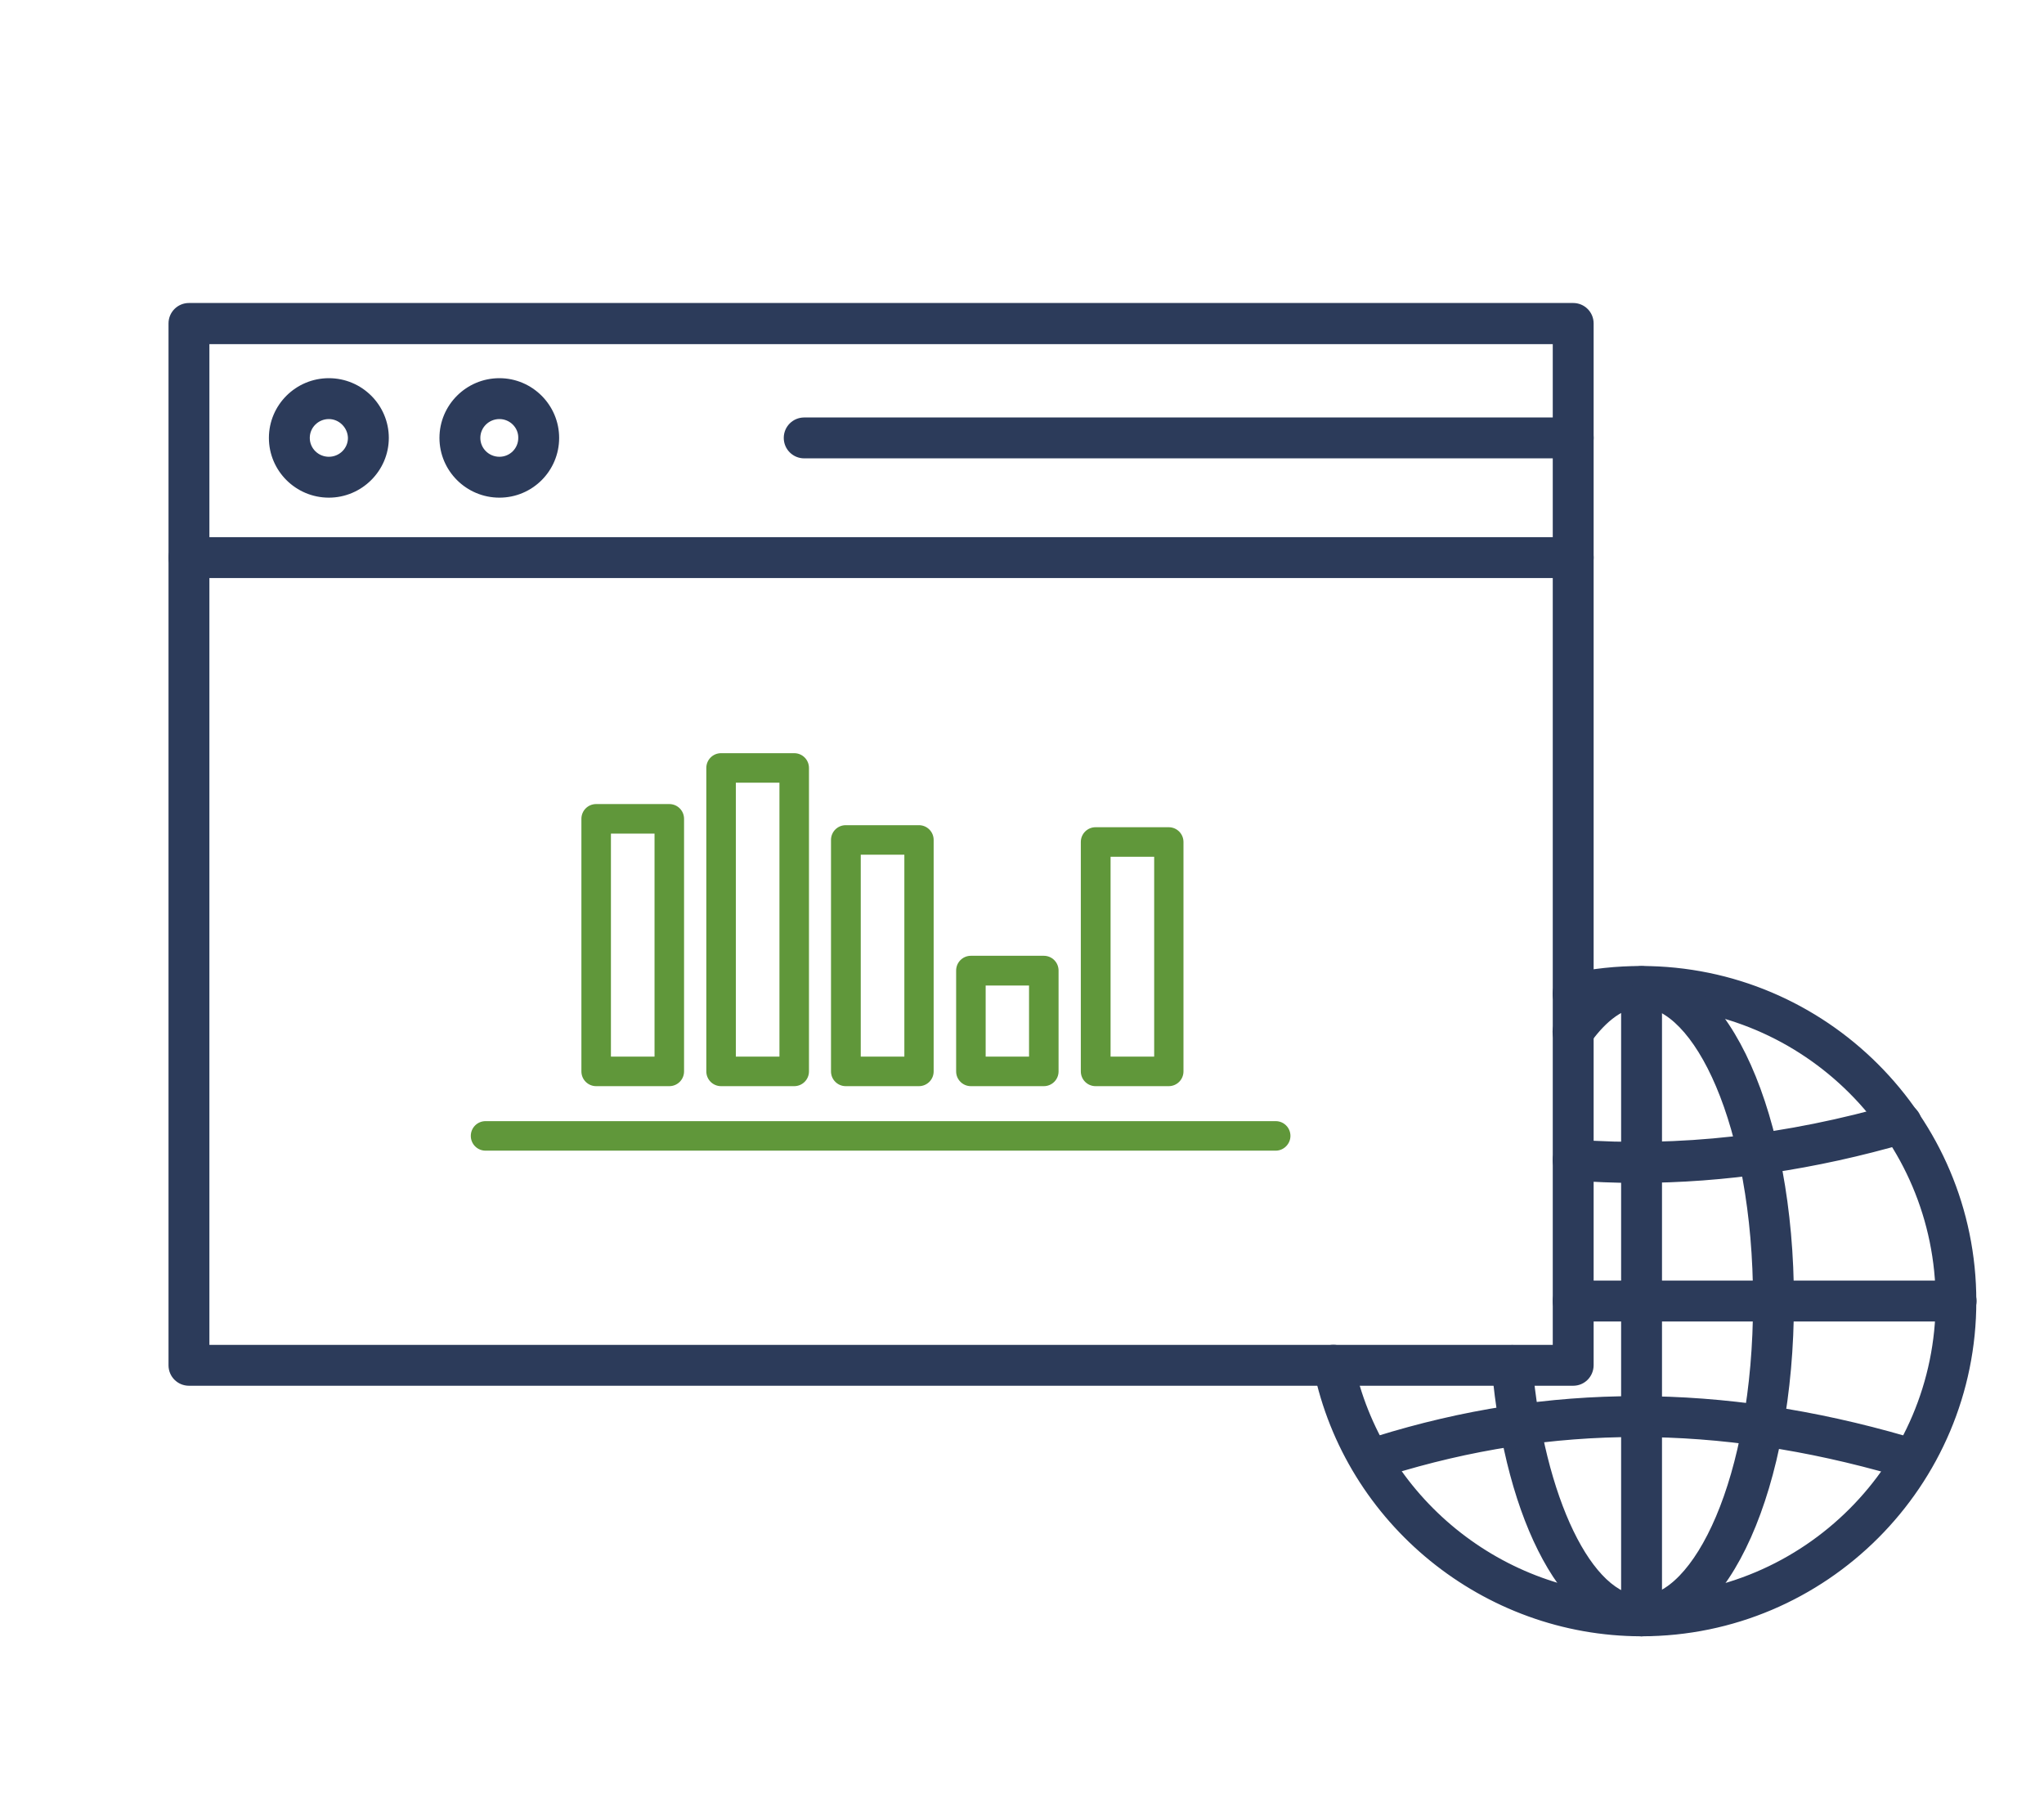 <?xml version="1.0" encoding="utf-8"?>
<!-- Generator: Adobe Illustrator 24.1.2, SVG Export Plug-In . SVG Version: 6.00 Build 0)  -->
<svg version="1.1" xmlns="http://www.w3.org/2000/svg" xmlns:xlink="http://www.w3.org/1999/xlink" x="0px" y="0px"
	 viewBox="0 0 90 79" style="enable-background:new 0 0 90 79;" xml:space="preserve">
<style type="text/css">
	.st0{fill:#FFFFFF;}
	.st1{fill:#FACA44;}
	.st2{fill:#DF0013;}
	.st3{fill:none;stroke:#000000;stroke-width:1.3;stroke-linecap:round;stroke-linejoin:round;stroke-miterlimit:10;}
	.st4{fill:none;stroke:#000000;stroke-width:1.3;stroke-linecap:round;stroke-linejoin:round;stroke-miterlimit:2.613;}
	.st5{fill:#2C3B5A;stroke:#2C3B5A;stroke-width:0.5;stroke-miterlimit:10;}
	.st6{fill:#60973A;}
	.st7{fill:#60973A;stroke:#60973A;stroke-width:0.5;stroke-miterlimit:10;}
</style>
<g id="_x31_03">
	<g>
		<g>
			<g>
				<g>
					<path class="st5" d="M72.28,71.79c-6.84,0-12.82-4.86-14.2-11.55c-0.07-0.35,0.15-0.7,0.5-0.77c0.35-0.07,0.7,0.15,0.77,0.5
						c1.26,6.09,6.7,10.51,12.93,10.51c7.28,0,13.2-5.92,13.2-13.2c0-7.28-5.92-13.2-13.2-13.2c-0.98,0-1.95,0.1-2.87,0.31
						c-0.35,0.08-0.7-0.14-0.78-0.49c-0.08-0.35,0.14-0.7,0.49-0.78c1.01-0.23,2.08-0.34,3.15-0.34c7.99,0,14.5,6.5,14.5,14.5
						C86.78,65.28,80.27,71.79,72.28,71.79z"/>
				</g>
			</g>
			<g>
				<g>
					<path class="st5" d="M72.28,71.79c-3.14,0-5.75-4.78-6.35-11.62c-0.03-0.36,0.23-0.67,0.59-0.7c0.35-0.04,0.67,0.23,0.7,0.59
						c0.52,5.95,2.69,10.44,5.05,10.44c2.49,0,5.17-5.3,5.17-13.2c0-7.89-2.67-13.2-5.17-13.2c-1.06,0-1.93,0.93-2.48,1.71
						c-0.2,0.29-0.61,0.37-0.9,0.16c-0.29-0.21-0.37-0.61-0.16-0.91c1.03-1.49,2.26-2.27,3.54-2.27c3.63,0,6.47,6.37,6.47,14.5
						C78.74,65.42,75.9,71.79,72.28,71.79z"/>
				</g>
			</g>
			<g>
				<g>
					<path class="st5" d="M69.27,60.76H8.32c-0.36,0-0.65-0.29-0.65-0.65V14.24c0-0.36,0.29-0.65,0.65-0.65h60.95
						c0.36,0,0.65,0.29,0.65,0.65v45.86C69.92,60.47,69.63,60.76,69.27,60.76z M8.97,59.46h59.65V14.9H8.97V59.46z"/>
				</g>
			</g>
			<g>
				<g>
					<g>
						<path class="st6" d="M29.47,47.82h-3.22c-0.36,0-0.65-0.29-0.65-0.65V36.05c0-0.36,0.29-0.65,0.65-0.65h3.22
							c0.36,0,0.65,0.29,0.65,0.65v11.12C30.12,47.53,29.83,47.82,29.47,47.82z M26.9,46.52h1.92V36.7H26.9V46.52z"/>
					</g>
				</g>
			</g>
			<g>
				<g>
					<g>
						<path class="st6" d="M34.97,47.82h-3.22c-0.36,0-0.65-0.29-0.65-0.65V33.81c0-0.36,0.29-0.65,0.65-0.65h3.22
							c0.36,0,0.65,0.29,0.65,0.65v13.36C35.62,47.53,35.33,47.82,34.97,47.82z M32.4,46.52h1.92V34.46H32.4V46.52z"/>
					</g>
				</g>
			</g>
			<g>
				<g>
					<g>
						<path class="st6" d="M40.46,47.82h-3.22c-0.36,0-0.65-0.29-0.65-0.65V36.98c0-0.36,0.29-0.65,0.65-0.65h3.22
							c0.36,0,0.65,0.29,0.65,0.65v10.19C41.11,47.53,40.82,47.82,40.46,47.82z M37.9,46.52h1.92v-8.89H37.9V46.52z"/>
					</g>
				</g>
			</g>
			<g>
				<g>
					<g>
						<path class="st6" d="M45.96,47.82h-3.21c-0.36,0-0.65-0.29-0.65-0.65v-4.44c0-0.36,0.29-0.65,0.65-0.65h3.21
							c0.36,0,0.65,0.29,0.65,0.65v4.44C46.61,47.53,46.32,47.82,45.96,47.82z M43.4,46.52h1.91v-3.13H43.4V46.52z"/>
					</g>
				</g>
			</g>
			<g>
				<g>
					<g>
						<path class="st6" d="M51.46,47.82h-3.22c-0.36,0-0.65-0.29-0.65-0.65v-10.1c0-0.36,0.29-0.65,0.65-0.65h3.22
							c0.36,0,0.65,0.29,0.65,0.65v10.1C52.11,47.53,51.82,47.82,51.46,47.82z M48.9,46.52h1.92v-8.8H48.9V46.52z"/>
					</g>
				</g>
			</g>
			<g>
				<g>
					<g>
						<path class="st6" d="M56.17,50.66H21.38c-0.36,0-0.65-0.29-0.65-0.65c0-0.36,0.29-0.65,0.65-0.65h34.79
							c0.36,0,0.65,0.29,0.65,0.65C56.82,50.36,56.53,50.66,56.17,50.66z"/>
					</g>
				</g>
			</g>
			<g>
				<g>
					<path class="st5" d="M69.27,25.2H8.32c-0.36,0-0.65-0.29-0.65-0.65s0.29-0.65,0.65-0.65h60.95c0.36,0,0.65,0.29,0.65,0.65
						S69.63,25.2,69.27,25.2z"/>
				</g>
			</g>
			<g>
				<g>
					<path class="st5" d="M14.48,21.66c-1.32,0-2.39-1.07-2.39-2.38s1.07-2.38,2.39-2.38c1.32,0,2.39,1.07,2.39,2.38
						S15.79,21.66,14.48,21.66z M14.48,18.2c-0.6,0-1.09,0.48-1.09,1.08c0,0.6,0.49,1.08,1.09,1.08c0.6,0,1.09-0.48,1.09-1.08
						C15.56,18.69,15.07,18.2,14.48,18.2z"/>
				</g>
			</g>
			<g>
				<g>
					<path class="st5" d="M21.99,21.66c-1.32,0-2.39-1.07-2.39-2.38s1.07-2.38,2.39-2.38c1.31,0,2.38,1.07,2.38,2.38
						S23.31,21.66,21.99,21.66z M21.99,18.2c-0.6,0-1.09,0.48-1.09,1.08c0,0.6,0.49,1.08,1.09,1.08c0.6,0,1.08-0.48,1.08-1.08
						C23.08,18.69,22.59,18.2,21.99,18.2z"/>
				</g>
			</g>
			<g>
				<g>
					<path class="st5" d="M69.27,19.93H35.41c-0.36,0-0.65-0.29-0.65-0.65c0-0.36,0.29-0.65,0.65-0.65h33.86
						c0.36,0,0.65,0.29,0.65,0.65C69.92,19.64,69.63,19.93,69.27,19.93z"/>
				</g>
			</g>
			<g>
				<g>
					<path class="st5" d="M72.28,71.79c-0.36,0-0.65-0.29-0.65-0.65v-27.7c0-0.36,0.29-0.65,0.65-0.65s0.65,0.29,0.65,0.65v27.7
						C72.93,71.5,72.64,71.79,72.28,71.79z"/>
				</g>
			</g>
			<g>
				<g>
					<path class="st5" d="M86.13,57.93H69.27c-0.36,0-0.65-0.29-0.65-0.65c0-0.36,0.29-0.65,0.65-0.65h16.86
						c0.36,0,0.65,0.29,0.65,0.65C86.78,57.64,86.49,57.93,86.13,57.93z"/>
				</g>
			</g>
			<g>
				<g>
					<path class="st5" d="M72.05,51.83c-0.95,0-1.9-0.04-2.83-0.11c-0.36-0.03-0.63-0.34-0.6-0.7c0.03-0.36,0.34-0.63,0.7-0.6
						c4.59,0.35,9.37-0.19,14.21-1.59c0.34-0.1,0.71,0.1,0.81,0.44c0.1,0.34-0.1,0.71-0.44,0.81
						C79.88,51.25,75.91,51.83,72.05,51.83z"/>
				</g>
			</g>
			<g>
				<g>
					<path class="st5" d="M60.85,64.75c-0.28,0-0.53-0.18-0.62-0.46c-0.11-0.34,0.08-0.71,0.43-0.81c7.54-2.35,15.13-2.35,23.23,0
						c0.34,0.1,0.54,0.46,0.44,0.8c-0.1,0.34-0.46,0.55-0.81,0.44c-7.85-2.27-15.2-2.27-22.48,0
						C60.98,64.74,60.91,64.75,60.85,64.75z"/>
				</g>
			</g>
		</g>
	</g>
</g>
<g id="Layer_1">
</g>
</svg>
